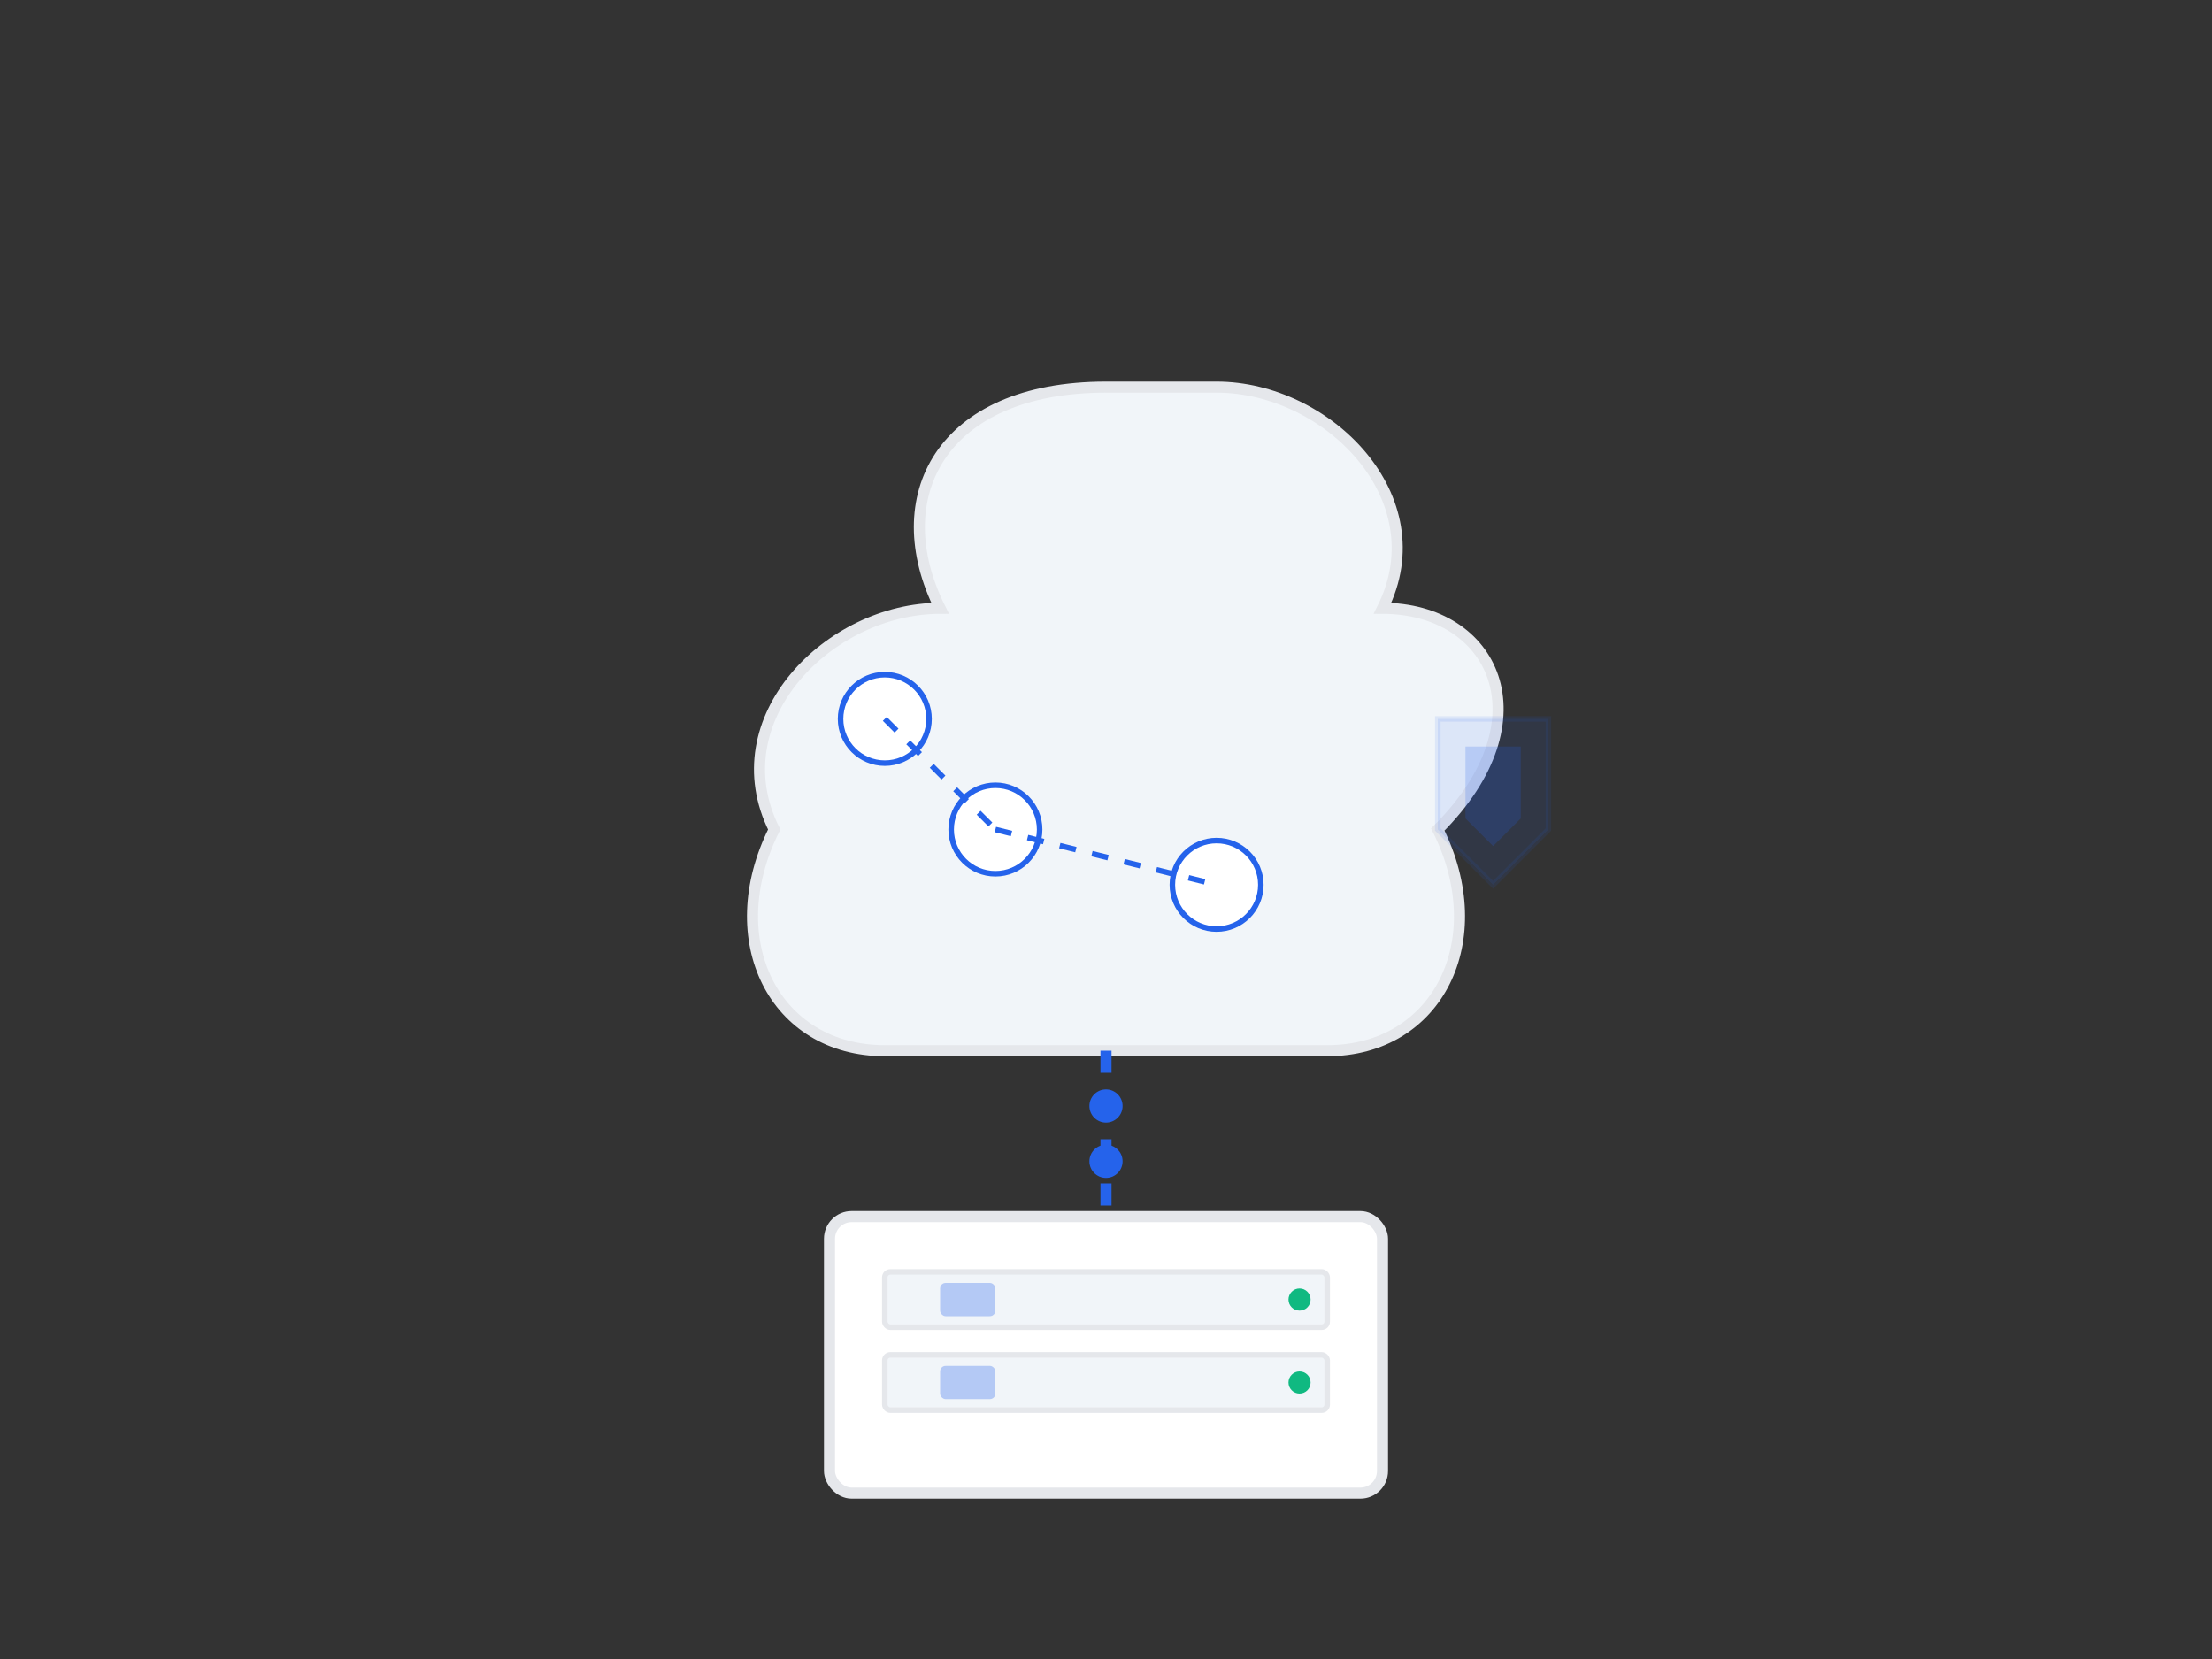 <?xml version="1.0" encoding="UTF-8"?>
<svg width="400" height="300" viewBox="0 0 400 300" xmlns="http://www.w3.org/2000/svg">
  <rect x="0" y="0" width="400" height="300" fill="#333333" stroke="none"/>
  <!-- Cloud Shape -->
  <path d="M200 70 
           C 170 70, 160 90, 170 110 
           C 150 110, 130 130, 140 150 
           C 130 170, 140 190, 160 190 
           L 240 190 
           C 260 190, 270 170, 260 150 
           C 280 130, 270 110, 250 110 
           C 260 90, 240 70, 220 70 
           L 200 70" 
        fill="#F1F5F9" stroke="#E5E7EB" stroke-width="2"/>
  
  <!-- Server Rack -->
  <rect x="150" y="220" width="100" height="50" rx="4" ry="4" fill="white" stroke="#E5E7EB" stroke-width="2"/>
  
  <!-- Server Units -->
  <rect x="160" y="230" width="80" height="10" rx="1" ry="1" fill="#F1F5F9" stroke="#E5E7EB" stroke-width="1"/>
  <rect x="160" y="245" width="80" height="10" rx="1" ry="1" fill="#F1F5F9" stroke="#E5E7EB" stroke-width="1"/>
  <rect x="170" y="232" width="10" height="6" rx="1" ry="1" fill="#2563EB" opacity="0.3"/>
  <rect x="170" y="247" width="10" height="6" rx="1" ry="1" fill="#2563EB" opacity="0.3"/>
  <circle cx="235" cy="235" r="2" fill="#10B981"/>
  <circle cx="235" cy="250" r="2" fill="#10B981"/>
  
  <!-- Connection Lines -->
  <path d="M200 190 L 200 220" stroke="#2563EB" stroke-width="2" stroke-dasharray="4" fill="none"/>
  
  <!-- Data Flow Elements -->
  <circle cx="200" cy="200" r="3" fill="#2563EB"/>
  <circle cx="200" cy="210" r="3" fill="#2563EB"/>
  
  <!-- Security Shield -->
  <path d="M260 130 L 280 130 L 280 150 L 270 160 L 260 150 Z" fill="#2563EB" opacity="0.1" stroke="#2563EB" stroke-width="1"/>
  <path d="M265 135 L 275 135 L 275 148 L 270 153 L 265 148 Z" fill="#2563EB" opacity="0.2"/>
  
  <!-- Network Nodes -->
  <circle cx="160" cy="130" r="8" fill="white" stroke="#2563EB" stroke-width="1"/>
  <circle cx="180" cy="150" r="8" fill="white" stroke="#2563EB" stroke-width="1"/>
  <circle cx="220" cy="160" r="8" fill="white" stroke="#2563EB" stroke-width="1"/>
  
  <!-- Network Connections -->
  <path d="M160 130 L 180 150" stroke="#2563EB" stroke-width="1" stroke-dasharray="3" fill="none"/>
  <path d="M180 150 L 220 160" stroke="#2563EB" stroke-width="1" stroke-dasharray="3" fill="none"/>
</svg>